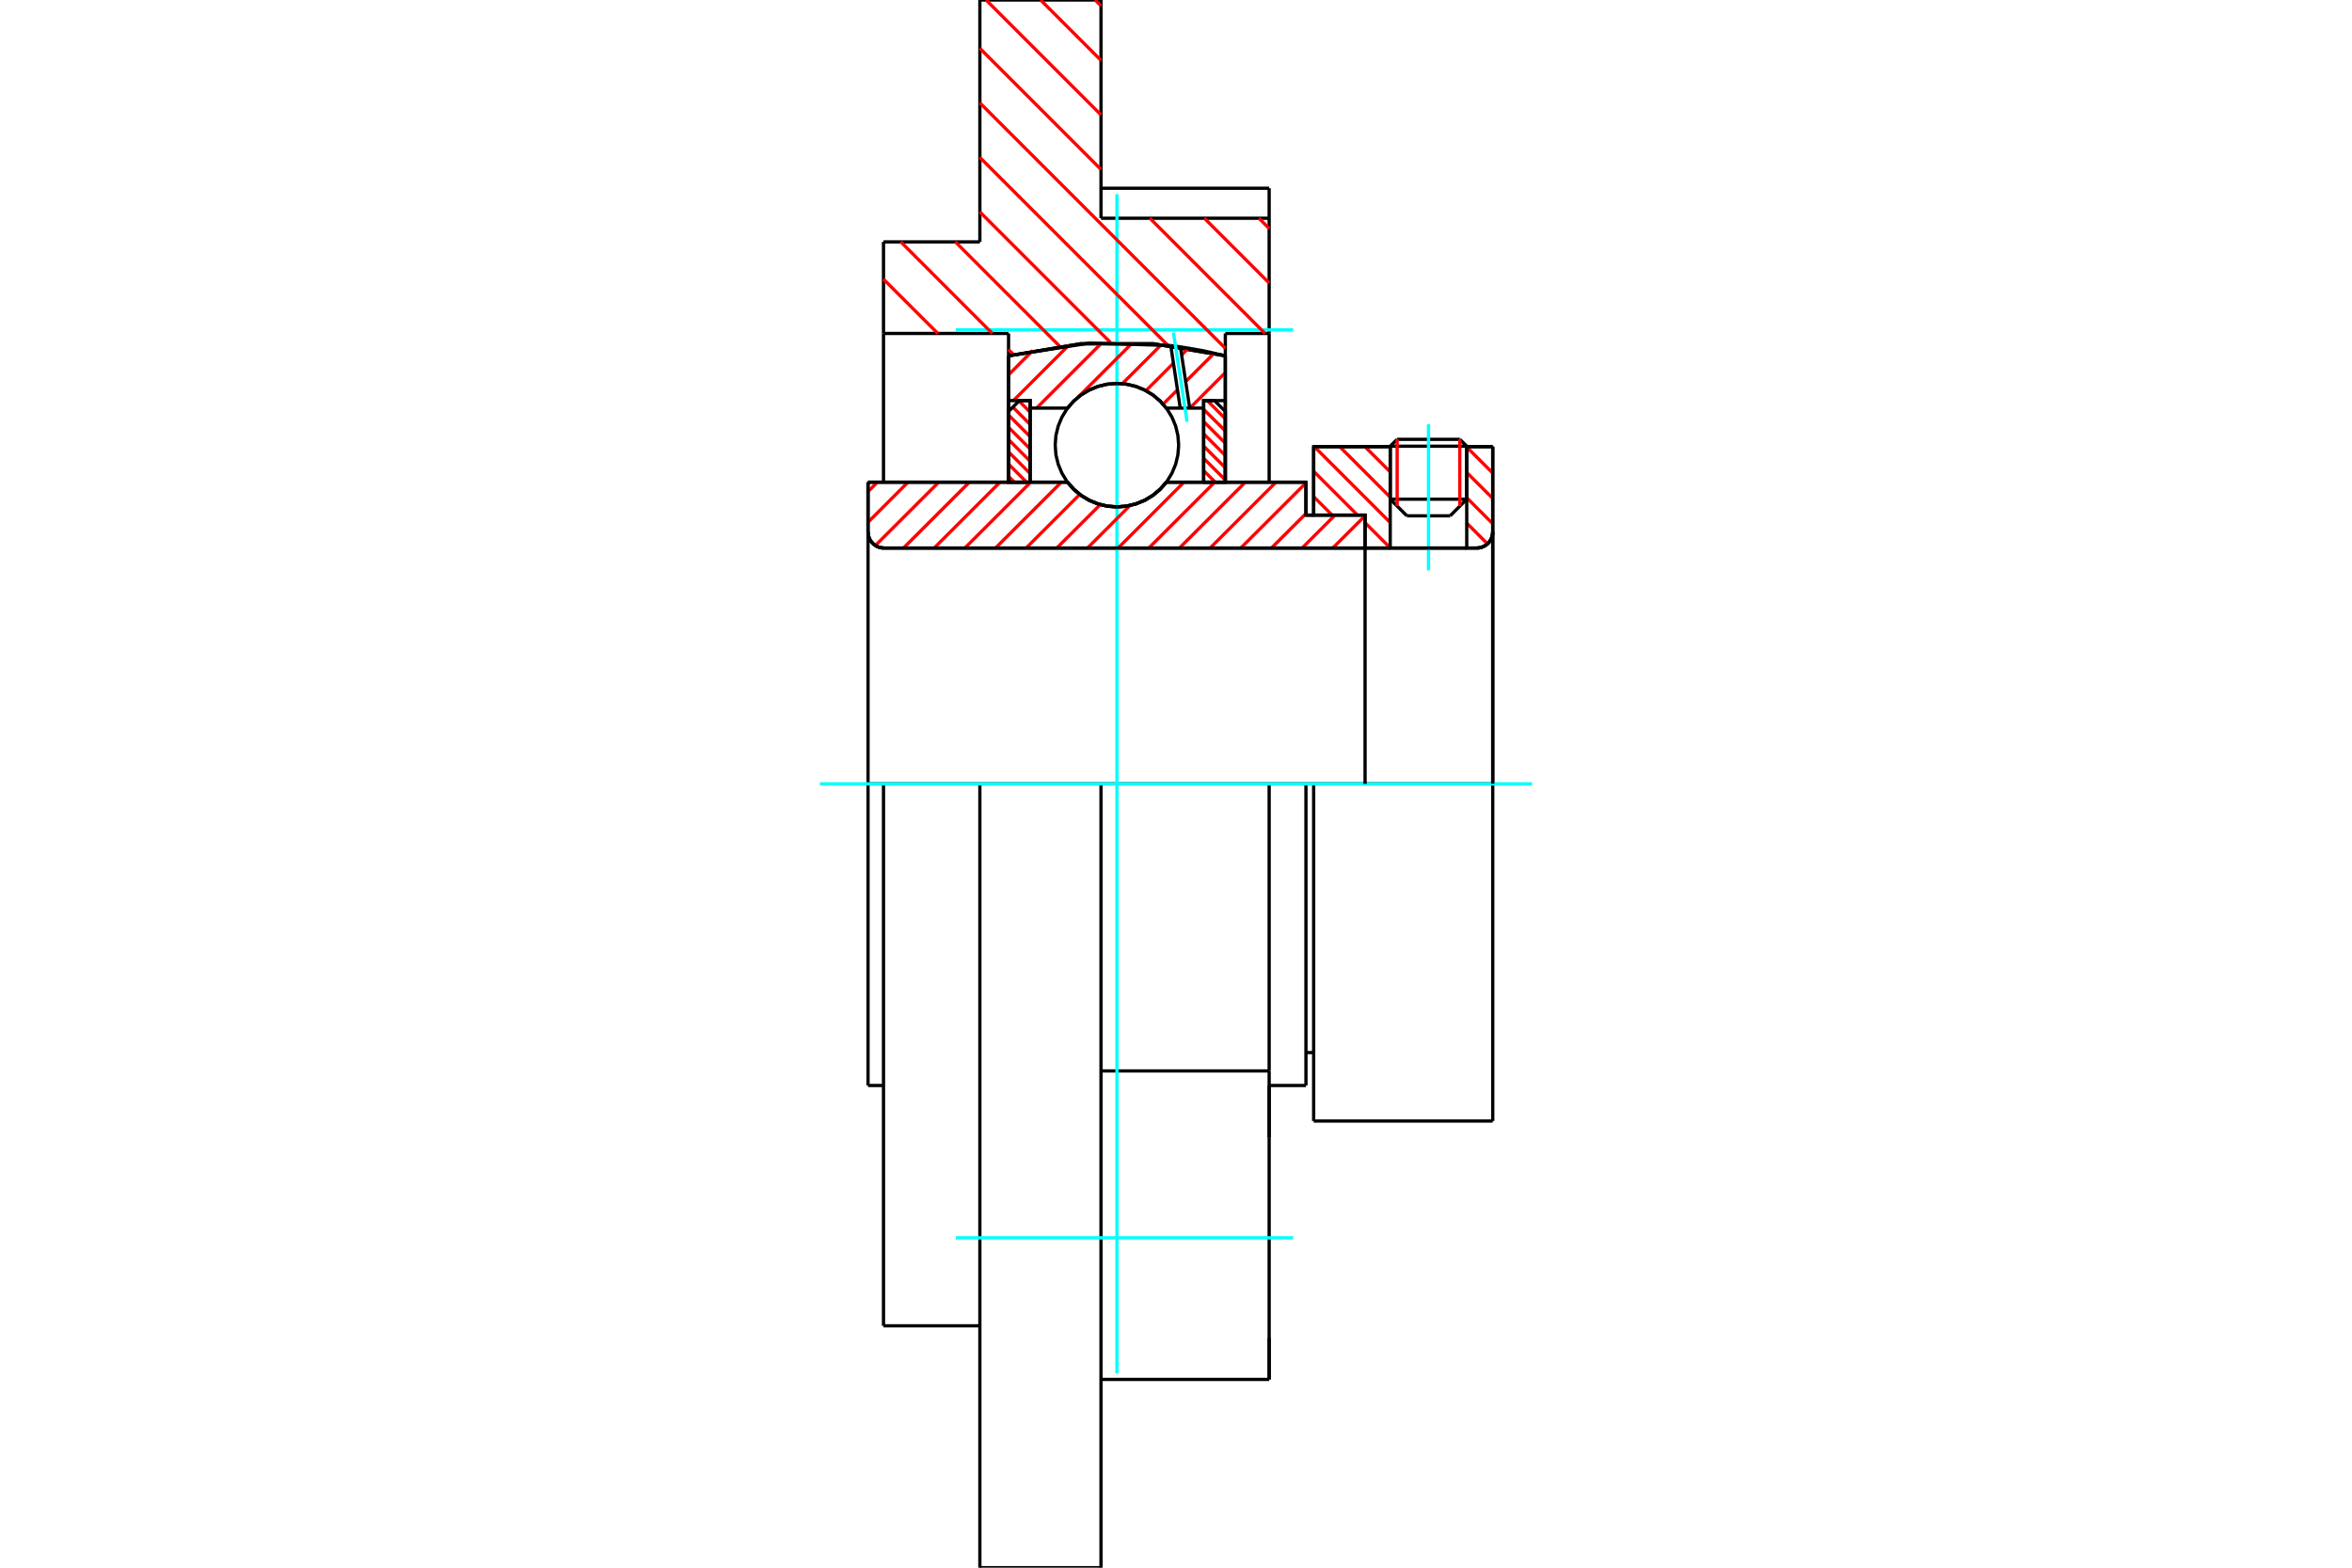<?xml version="1.0" standalone="no"?>
<!DOCTYPE svg PUBLIC "-//W3C//DTD SVG 1.1//EN"
	"http://www.w3.org/Graphics/SVG/1.1/DTD/svg11.dtd">
<svg xmlns="http://www.w3.org/2000/svg" height="100%" width="100%" viewBox="0 0 36000 24000">
	<rect x="-1800" y="-1200" width="39600" height="26400" style="fill:#FFF"/>
	<g style="fill:none; fill-rule:evenodd" transform="matrix(1 0 0 1 0 0)">
		<g style="fill:none; stroke:#000; stroke-width:50; shape-rendering:geometricPrecision">
			<line x1="20107" y1="12000" x2="19989" y2="12000"/>
			<line x1="19989" y1="7886" x2="20107" y2="7886"/>
			<line x1="19989" y1="16618" x2="19989" y2="12000"/>
			<line x1="19989" y1="7382" x2="19989" y2="7886"/>
			<line x1="13523" y1="12000" x2="13286" y2="12000"/>
			<line x1="19989" y1="12000" x2="19426" y2="12000"/>
			<line x1="13286" y1="16618" x2="13286" y2="12000"/>
			<line x1="13286" y1="7382" x2="16340" y2="7382"/>
			<line x1="17852" y1="7382" x2="19989" y2="7382"/>
			<polyline points="16340,7382 16436,7492 16548,7585 16673,7660 16808,7715 16950,7749 17096,7760 17241,7749 17383,7715 17519,7660 17644,7585 17756,7492 17852,7382"/>
			<polyline points="13286,8145 13289,8183 13298,8220 13312,8256 13333,8289 13358,8318 13387,8343 13420,8363 13455,8378 13493,8387 13531,8390"/>
			<line x1="13286" y1="8145" x2="13286" y2="12000"/>
			<line x1="13286" y1="8145" x2="13286" y2="7382"/>
			<line x1="22450" y1="7642" x2="22450" y2="6838"/>
			<line x1="22196" y1="7897" x2="22450" y2="7642"/>
			<line x1="21279" y1="7642" x2="21534" y2="7897"/>
			<line x1="21279" y1="6838" x2="21279" y2="7642"/>
			<line x1="21279" y1="6838" x2="20107" y2="6838"/>
			<line x1="20107" y1="7886" x2="20107" y2="6838"/>
			<line x1="22602" y1="8390" x2="13531" y2="8390"/>
			<polyline points="22602,8390 22641,8387 22678,8378 22714,8363 22747,8343 22776,8318 22801,8289 22821,8256 22836,8220 22845,8183 22848,8145"/>
			<line x1="22848" y1="6838" x2="22848" y2="8145"/>
			<line x1="22848" y1="6838" x2="22450" y2="6838"/>
			<polyline points="22848,17162 22848,12000 20107,12000"/>
			<line x1="20107" y1="17162" x2="20107" y2="12000"/>
			<line x1="22848" y1="8145" x2="22848" y2="12000"/>
			<line x1="21279" y1="7642" x2="22450" y2="7642"/>
			<line x1="22450" y1="6831" x2="21279" y2="6831"/>
			<line x1="21385" y1="6726" x2="22344" y2="6726"/>
			<line x1="22196" y1="7897" x2="21534" y2="7897"/>
			<line x1="19989" y1="16114" x2="20107" y2="16114"/>
			<line x1="19426" y1="16618" x2="19989" y2="16618"/>
			<line x1="13286" y1="16618" x2="13523" y2="16618"/>
			<polyline points="13286,8145 13289,8183 13298,8220 13312,8256 13333,8289 13358,8318 13387,8343 13420,8363 13455,8378 13493,8387 13531,8390"/>
			<line x1="20107" y1="17162" x2="22848" y2="17162"/>
			<polyline points="22602,8390 22641,8387 22678,8378 22714,8363 22747,8343 22776,8318 22801,8289 22821,8256 22836,8220 22845,8183 22848,8145"/>
			<line x1="21279" y1="6831" x2="21279" y2="6838"/>
			<line x1="22450" y1="6838" x2="22450" y2="6831"/>
			<line x1="21385" y1="6726" x2="21279" y2="6831"/>
			<line x1="22450" y1="6831" x2="22344" y2="6726"/>
			<line x1="19426" y1="12000" x2="16852" y2="12000"/>
			<line x1="14998" y1="12000" x2="13523" y2="12000"/>
			<line x1="16852" y1="12000" x2="14998" y2="12000"/>
			<line x1="15437" y1="5105" x2="13523" y2="5105"/>
			<line x1="15437" y1="5447" x2="15437" y2="5105"/>
			<polyline points="18755,5447 17654,5263 16538,5263 15437,5447"/>
			<line x1="18755" y1="5105" x2="18755" y2="5447"/>
			<line x1="19426" y1="5105" x2="18755" y2="5105"/>
			<line x1="19426" y1="3341" x2="19426" y2="5105"/>
			<line x1="16852" y1="3341" x2="19426" y2="3341"/>
			<line x1="16852" y1="0" x2="16852" y2="3341"/>
			<line x1="14998" y1="0" x2="16852" y2="0"/>
			<line x1="14998" y1="3703" x2="14998" y2="0"/>
			<line x1="13523" y1="3703" x2="14998" y2="3703"/>
			<line x1="13523" y1="5105" x2="13523" y2="3703"/>
			<line x1="19426" y1="16395" x2="16852" y2="16395"/>
			<line x1="19426" y1="12000" x2="19426" y2="16395"/>
			<line x1="13523" y1="20297" x2="13523" y2="12000"/>
			<line x1="14998" y1="24000" x2="14998" y2="12000"/>
			<line x1="16852" y1="12000" x2="16852" y2="24000"/>
			<line x1="19426" y1="17418" x2="19426" y2="16395"/>
			<line x1="19426" y1="21118" x2="19426" y2="17418"/>
			<line x1="19426" y1="21118" x2="19426" y2="20483"/>
			<line x1="19426" y1="3341" x2="19426" y2="2882"/>
			<line x1="19426" y1="16618" x2="19426" y2="17418"/>
			<line x1="19426" y1="5105" x2="19426" y2="7382"/>
			<line x1="18755" y1="5447" x2="18755" y2="7381"/>
			<line x1="15437" y1="7381" x2="15437" y2="5447"/>
			<line x1="13523" y1="7382" x2="13523" y2="5105"/>
			<line x1="13523" y1="20297" x2="14998" y2="20297"/>
			<line x1="14998" y1="24000" x2="16852" y2="24000"/>
			<line x1="19426" y1="2882" x2="16852" y2="2882"/>
			<line x1="16852" y1="21118" x2="19426" y2="21118"/>
		</g>
		<g style="fill:none; stroke:#0FF; stroke-width:50; shape-rendering:geometricPrecision">
			<line x1="21865" y1="8732" x2="21865" y2="6496"/>
			<line x1="17096" y1="21027" x2="17096" y2="2973"/>
			<line x1="12549" y1="12000" x2="23451" y2="12000"/>
			<line x1="14630" y1="5050" x2="19794" y2="5050"/>
			<line x1="14630" y1="18950" x2="19794" y2="18950"/>
		</g>
		<g style="fill:none; stroke:#F00; stroke-width:50; shape-rendering:geometricPrecision">
			<line x1="16762" y1="0" x2="16852" y2="89"/>
			<line x1="15928" y1="0" x2="16852" y2="924"/>
			<line x1="19269" y1="3341" x2="19426" y2="3498"/>
			<line x1="15093" y1="0" x2="16852" y2="1759"/>
			<line x1="18434" y1="3341" x2="19426" y2="4333"/>
			<line x1="14998" y1="740" x2="16852" y2="2594"/>
			<line x1="17600" y1="3341" x2="19363" y2="5105"/>
			<line x1="14998" y1="1575" x2="18755" y2="5332"/>
			<line x1="14998" y1="2410" x2="17875" y2="5286"/>
			<line x1="14998" y1="3244" x2="16997" y2="5243"/>
			<line x1="14623" y1="3703" x2="16217" y2="5298"/>
			<line x1="13788" y1="3703" x2="15189" y2="5105"/>
			<line x1="15437" y1="5352" x2="15514" y2="5429"/>
			<line x1="13523" y1="4274" x2="14355" y2="5105"/>
		</g>
		<g style="fill:none; stroke:#000; stroke-width:50; shape-rendering:geometricPrecision">
			<polyline points="18755,5447 17654,5263 16538,5263 15437,5447"/>
		</g>
		<g style="fill:none; stroke:#F00; stroke-width:50; shape-rendering:geometricPrecision">
			<line x1="22344" y1="6726" x2="22344" y2="7748"/>
			<line x1="21385" y1="7748" x2="21385" y2="6726"/>
			<line x1="15437" y1="7293" x2="15526" y2="7382"/>
			<line x1="15437" y1="7105" x2="15713" y2="7382"/>
			<line x1="15437" y1="6918" x2="15768" y2="7250"/>
			<line x1="15437" y1="6730" x2="15768" y2="7062"/>
			<line x1="15437" y1="6542" x2="15768" y2="6874"/>
			<line x1="15437" y1="6354" x2="15768" y2="6686"/>
			<line x1="15503" y1="6233" x2="15768" y2="6499"/>
			<line x1="15597" y1="6139" x2="15768" y2="6311"/>
		</g>
		<g style="fill:none; stroke:#000; stroke-width:50; shape-rendering:geometricPrecision">
			<polyline points="15768,7382 15768,6133 15603,6133 15437,6299 15437,7382 15768,7382"/>
		</g>
		<g style="fill:none; stroke:#F00; stroke-width:50; shape-rendering:geometricPrecision">
			<line x1="18479" y1="6133" x2="18755" y2="6410"/>
			<line x1="18423" y1="6266" x2="18755" y2="6597"/>
			<line x1="18423" y1="6453" x2="18755" y2="6785"/>
			<line x1="18423" y1="6641" x2="18755" y2="6973"/>
			<line x1="18423" y1="6829" x2="18755" y2="7161"/>
			<line x1="18423" y1="7016" x2="18755" y2="7348"/>
			<line x1="18423" y1="7204" x2="18601" y2="7382"/>
		</g>
		<g style="fill:none; stroke:#000; stroke-width:50; shape-rendering:geometricPrecision">
			<polyline points="18423,7382 18423,6133 18589,6133 18755,6299 18755,7382 18423,7382"/>
			<polyline points="18041,6815 18029,6667 17995,6523 17938,6386 17861,6260 17764,6147 17651,6050 17525,5973 17388,5916 17244,5882 17096,5870 16948,5882 16804,5916 16667,5973 16540,6050 16428,6147 16331,6260 16254,6386 16197,6523 16162,6667 16151,6815 16162,6963 16197,7107 16254,7244 16331,7371 16428,7483 16540,7580 16667,7657 16804,7714 16948,7749 17096,7760 17244,7749 17388,7714 17525,7657 17651,7580 17764,7483 17861,7371 17938,7244 17995,7107 18029,6963 18041,6815"/>
		</g>
		<g style="fill:none; stroke:#F00; stroke-width:50; shape-rendering:geometricPrecision">
			<line x1="22831" y1="6838" x2="22848" y2="6855"/>
			<line x1="22450" y1="6845" x2="22848" y2="7243"/>
			<line x1="22450" y1="7233" x2="22848" y2="7631"/>
			<line x1="22450" y1="7620" x2="22848" y2="8018"/>
			<line x1="22450" y1="8008" x2="22768" y2="8326"/>
			<line x1="20892" y1="6838" x2="21279" y2="7225"/>
			<line x1="20505" y1="6838" x2="21279" y2="7612"/>
			<line x1="20117" y1="6838" x2="21279" y2="8000"/>
			<line x1="20107" y1="7215" x2="20778" y2="7886"/>
			<line x1="20894" y1="8002" x2="21279" y2="8388"/>
			<line x1="20107" y1="7603" x2="20390" y2="7886"/>
			<line x1="20894" y1="8390" x2="20894" y2="8390"/>
		</g>
		<g style="fill:none; stroke:#000; stroke-width:50; shape-rendering:geometricPrecision">
			<line x1="22848" y1="12000" x2="22848" y2="6838"/>
			<polyline points="22602,8390 22641,8387 22678,8378 22714,8363 22747,8343 22776,8318 22801,8289 22821,8256 22836,8220 22845,8183 22848,8145"/>
			<polyline points="22602,8390 22450,8390 22450,6838"/>
			<polyline points="22450,8390 21279,8390 21279,6838"/>
			<polyline points="21279,8390 20894,8390 20894,12000"/>
			<polyline points="20894,8390 20894,7886 20107,7886 20107,6838 21279,6838"/>
			<line x1="22450" y1="6838" x2="22848" y2="6838"/>
		</g>
		<g style="fill:none; stroke:#F00; stroke-width:50; shape-rendering:geometricPrecision">
			<line x1="18755" y1="5704" x2="18212" y2="6248"/>
			<line x1="18582" y1="5409" x2="18148" y2="5842"/>
			<line x1="18023" y1="5968" x2="17802" y2="6188"/>
			<line x1="18190" y1="5331" x2="18086" y2="5435"/>
			<line x1="17961" y1="5560" x2="17540" y2="5981"/>
			<line x1="17775" y1="5277" x2="17178" y2="5874"/>
			<line x1="17335" y1="5247" x2="16501" y2="6081"/>
			<line x1="16359" y1="6223" x2="16334" y2="6248"/>
			<line x1="16866" y1="5247" x2="15865" y2="6248"/>
			<line x1="16361" y1="5283" x2="15511" y2="6133"/>
			<line x1="15811" y1="5363" x2="15437" y2="5738"/>
		</g>
		<g style="fill:none; stroke:#000; stroke-width:50; shape-rendering:geometricPrecision">
			<polyline points="15437,7382 15437,6133 15437,5447"/>
			<polyline points="17920,5290 16671,5253 15437,5447"/>
			<polyline points="18067,5310 17993,5300 17920,5290"/>
			<polyline points="18755,5447 18413,5369 18067,5310"/>
			<polyline points="18755,5447 18755,6133 18423,6133 18423,6248 18423,7382"/>
			<polyline points="18423,6248 18210,6248 18065,6248 17852,6248 17756,6138 17644,6045 17519,5970 17383,5915 17241,5881 17096,5870 16950,5881 16808,5915 16673,5970 16548,6045 16436,6138 16340,6248 15768,6248 15768,7382"/>
			<polyline points="15768,6248 15768,6133 15437,6133"/>
			<line x1="18755" y1="6133" x2="18755" y2="7382"/>
		</g>
		<g style="fill:none; stroke:#0FF; stroke-width:50; shape-rendering:geometricPrecision">
			<line x1="18170" y1="6457" x2="17961" y2="5091"/>
		</g>
		<g style="fill:none; stroke:#000; stroke-width:50; shape-rendering:geometricPrecision">
			<line x1="18065" y1="6248" x2="17920" y2="5290"/>
			<line x1="18210" y1="6248" x2="18067" y2="5310"/>
		</g>
		<g style="fill:none; stroke:#F00; stroke-width:50; shape-rendering:geometricPrecision">
			<line x1="20894" y1="8365" x2="20869" y2="8390"/>
			<line x1="20894" y1="7896" x2="20399" y2="8390"/>
			<line x1="20434" y1="7886" x2="19930" y2="8390"/>
			<line x1="19989" y1="7862" x2="19461" y2="8390"/>
			<line x1="19989" y1="7393" x2="18991" y2="8390"/>
			<line x1="19530" y1="7382" x2="18522" y2="8390"/>
			<line x1="19061" y1="7382" x2="18053" y2="8390"/>
			<line x1="18592" y1="7382" x2="17583" y2="8390"/>
			<line x1="18122" y1="7382" x2="17114" y2="8390"/>
			<line x1="17297" y1="7738" x2="16645" y2="8390"/>
			<line x1="16841" y1="7725" x2="16175" y2="8390"/>
			<line x1="16527" y1="7569" x2="15706" y2="8390"/>
			<line x1="16245" y1="7382" x2="15237" y2="8390"/>
			<line x1="15776" y1="7382" x2="14768" y2="8390"/>
			<line x1="15306" y1="7382" x2="14298" y2="8390"/>
			<line x1="14837" y1="7382" x2="13829" y2="8390"/>
			<line x1="14368" y1="7382" x2="13399" y2="8351"/>
			<line x1="13898" y1="7382" x2="13286" y2="7995"/>
			<line x1="13429" y1="7382" x2="13286" y2="7526"/>
		</g>
		<g style="fill:none; stroke:#000; stroke-width:50; shape-rendering:geometricPrecision">
			<polyline points="13286,7382 13286,8145 13289,8183 13298,8220 13312,8256 13333,8289 13358,8318 13387,8343 13420,8363 13455,8378 13493,8387 13531,8390 20894,8390 20894,7886 19989,7886 19989,7382 17852,7382"/>
			<polyline points="16340,7382 16436,7492 16548,7585 16673,7660 16808,7715 16950,7749 17096,7760 17241,7749 17383,7715 17519,7660 17644,7585 17756,7492 17852,7382"/>
			<polyline points="16340,7382 13617,7382 13286,7382"/>
		</g>
	</g>
</svg>
